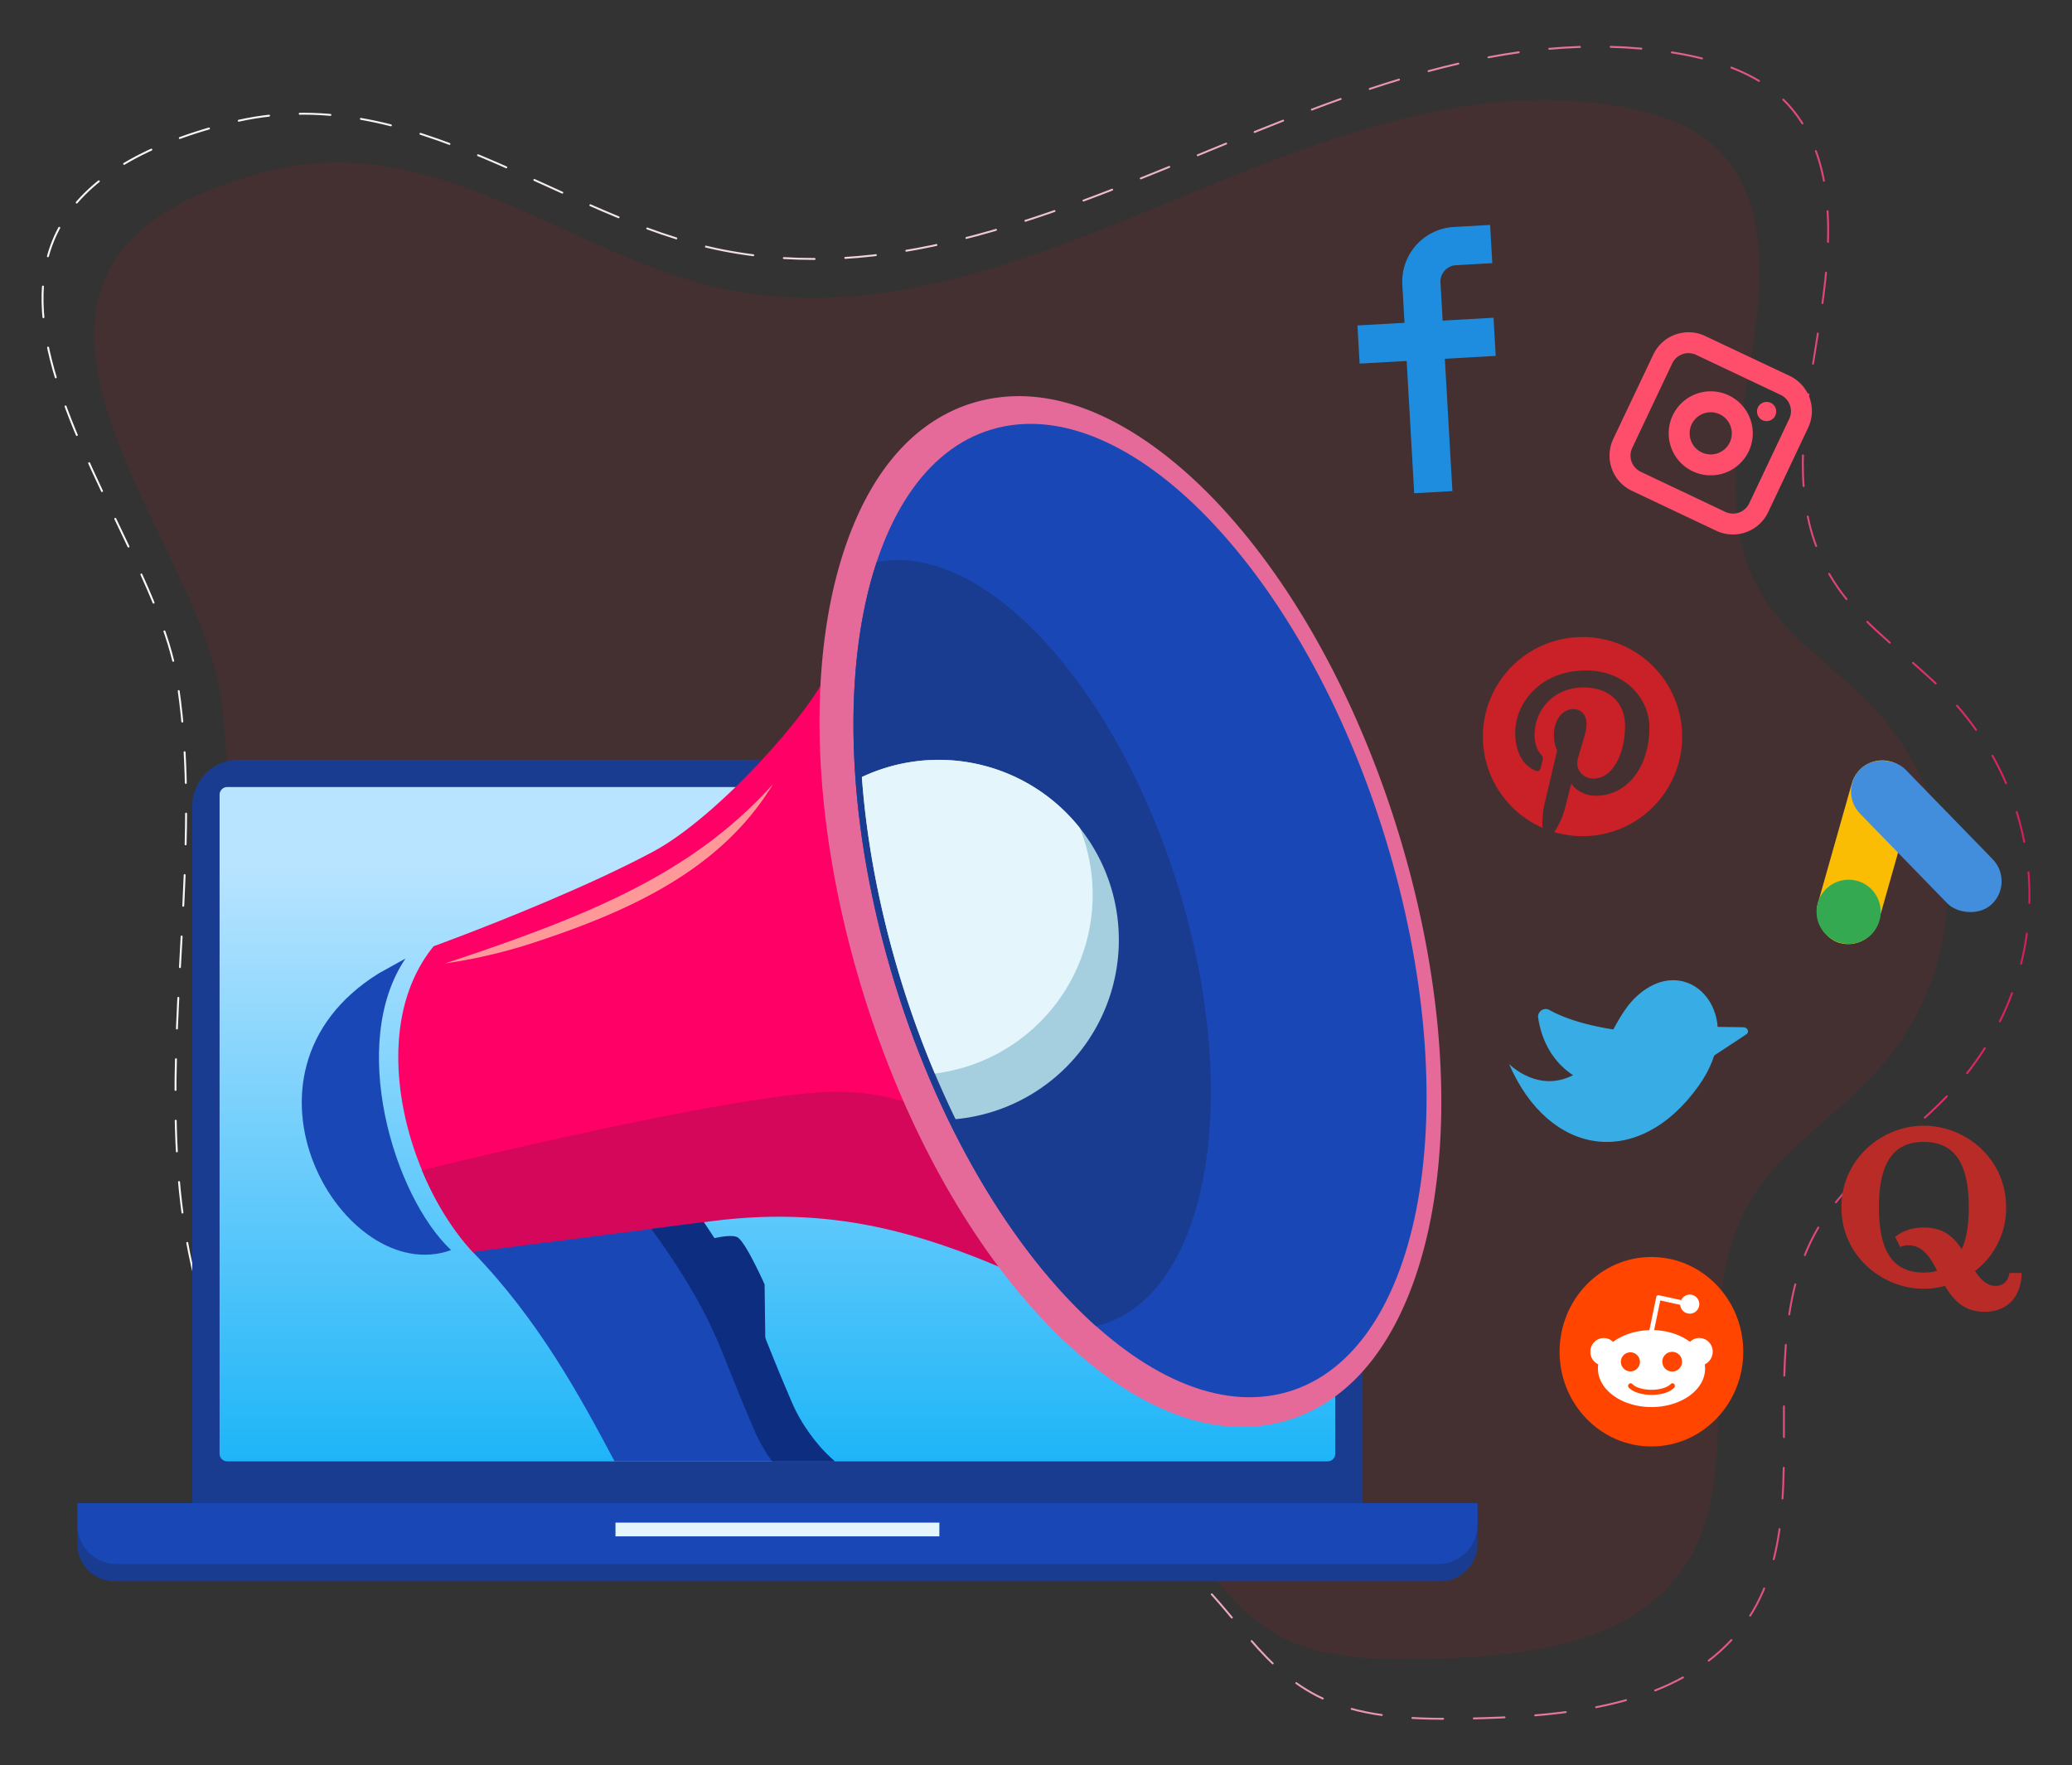 <svg xmlns="http://www.w3.org/2000/svg" xmlns:xlink="http://www.w3.org/1999/xlink" viewBox="0 0 1355.74 1155.36"><rect x="0" y="0" width="1355.74" height="1155.36" fill="#333333" stroke="none"/><defs><style>.cls-1,.cls-3{fill:none;}.cls-1{clip-rule:evenodd;}.cls-2{fill:#ec1c24;opacity:0.1;}.cls-3{stroke-linecap:round;stroke-linejoin:round;stroke-width:1.25px;stroke-dasharray:20.11 20.11;stroke:url(#linear-gradient);}.cls-4{fill:#1a47b6;}.cls-10,.cls-11,.cls-12,.cls-13,.cls-14,.cls-15,.cls-4,.cls-5,.cls-9{fill-rule:evenodd;}.cls-5{fill:#1a3c90;}.cls-6{clip-path:url(#clip-path);}.cls-7{fill:url(#linear-gradient-2);}.cls-14,.cls-8{fill:#e4f5fb;}.cls-9{fill:#f06;}.cls-10{fill:#d5075a;}.cls-11{fill:#ff9898;}.cls-12{fill:#e56a9a;}.cls-13{fill:#a5cfdf;}.cls-15{fill:#0c2d80;}.cls-16{fill:#1f8ddf;}.cls-17{fill:#38ace5;}.cls-18{fill:#ff4e6b;}.cls-19{fill:#fbbd04;}.cls-20{fill:#438edc;}.cls-21{fill:#34a952;}.cls-22{fill:#ff4500;}.cls-23{fill:#fff;}.cls-24{fill:#ca2027;}.cls-25{fill:#b92b27;}</style><linearGradient id="linear-gradient" x1="27.2" y1="577.68" x2="1328.54" y2="577.68" gradientUnits="userSpaceOnUse"><stop offset="0" stop-color="#f7fbfe"></stop><stop offset="0.13" stop-color="#f6f7fb"></stop><stop offset="0.26" stop-color="#f5eaf2"></stop><stop offset="0.4" stop-color="#f2d6e3"></stop><stop offset="0.54" stop-color="#eeb9ce"></stop><stop offset="0.67" stop-color="#e994b3"></stop><stop offset="0.81" stop-color="#e36692"></stop><stop offset="0.95" stop-color="#dc316b"></stop><stop offset="1" stop-color="#d91c5c"></stop></linearGradient><clipPath id="clip-path"><path id="SVGID" class="cls-1" d="M148.62,515.09H868.75a5,5,0,0,1,4.94,4.94V951.44a5,5,0,0,1-4.94,4.94H148.62a5,5,0,0,1-4.94-4.94V520a5,5,0,0,1,4.94-4.94"></path></clipPath><linearGradient id="linear-gradient-2" x1="508.69" y1="955.83" x2="508.69" y2="564.29" gradientUnits="userSpaceOnUse"><stop offset="0" stop-color="#1eb5f8"></stop><stop offset="1" stop-color="#b9e4ff"></stop></linearGradient></defs><title>Homepage Icons</title><g id="Layer_11" data-name="Layer 11"><path class="cls-2" d="M476.79,189.75C674.75,228.65,854.8,38,1055,68.84c22.16,3.41,44.25,9.85,60.71,22,21.46,15.92,30.77,39.7,33.88,62.83,11.12,82.55-43.46,173.45,9.75,245.05,16.3,21.93,41.13,39,61.13,58.91,70,69.73,71.44,177.06,3.43,248-24,25.06-55.58,45.84-74.44,73.53-57.71,84.72,15.47,211.22-76,274.72-37.58,26.09-91.33,30.76-141.35,31.81-30.59.64-62.85,0-89.25-12.17-37.15-17.2-53.2-52.55-82-77.83-46.11-40.44-121.7-51.67-190.31-46.58S436.18,973,368.38,982.71c-23.57,3.38-48.05,5.65-71.32,1.15-37-7.17-65.7-30.46-86.55-55.65-116.71-141.05-41.43-321.36-67-477.46C126,343.61-50,169.29,175.64,112,286.9,83.78,376.17,170,476.79,189.75Z"></path><path class="cls-3" d="M473,163.83c212.29,41.7,405.38-162.72,620.1-129.67,23.76,3.65,47.46,10.56,65.1,23.64,23,17.08,33,42.58,36.34,67.38C1206.49,213.7,1148,311.19,1205,388c17.48,23.52,44.11,41.81,65.56,63.18,75,74.78,76.61,189.87,3.67,265.93-25.78,26.88-59.59,49.16-79.82,78.85-61.89,90.85,16.59,226.51-81.53,294.61-40.31,28-98,33-151.59,34.11-32.8.69-67.39.06-95.71-13.05-39.84-18.44-57.05-56.35-88-83.46-49.45-43.37-130.52-55.41-204.09-50s-144.08,25.56-216.79,36c-25.28,3.63-51.52,6.06-76.48,1.23-39.69-7.69-70.46-32.66-92.82-59.68C62.32,804.48,143,611.12,115.64,443.71,96.83,328.82-91.94,141.89,150.08,80.46,269.4,50.18,365.13,142.63,473,163.83Z"></path><path class="cls-4" d="M300,607.92c-39.73,58.89-8.24,164.17,31.55,201.66-74.21,26.76-161.88-122-49.9-191.49Z"></path><path class="cls-5" d="M156.2,497.2h705a30.49,30.49,0,0,1,30.41,30.41V992.74a30.49,30.49,0,0,1-30.41,30.41h-705a30.49,30.49,0,0,1-30.4-30.41V527.61a30.49,30.49,0,0,1,30.4-30.41"></path><g class="cls-6"><rect class="cls-7" x="143.68" y="515.09" width="730" height="441.29"></rect></g><path class="cls-5" d="M50.64,986.41H966.73v24.22a24.29,24.29,0,0,1-24.22,24.22H74.86a24.29,24.29,0,0,1-24.22-24.22Z"></path><path class="cls-4" d="M50.64,983.74H966.73V998a25.63,25.63,0,0,1-25.55,25.55h-865A25.63,25.63,0,0,1,50.64,998Z"></path><rect class="cls-8" x="402.72" y="996.47" width="211.92" height="8.98"></rect><path class="cls-4" d="M309.32,819.34c43.18,44.47,70.29,94.64,92.79,137H546.24l-1.93-1.73c-11.12-9.92-20.83-24.39-25.84-36-22.11-51.05-23.33-62.38-42.91-95.17-26.06-43.65-48.82-66.11-48.82-66.11L316.08,808.13Z"></path><path class="cls-9" d="M542,439c-10.71,26.15-72.1,95.55-114.54,118.29-41.73,22.35-99.14,45.1-127.1,55.75-10.33,3.94-16.63,6.22-16.63,6.22C239.26,673.8,265,771.21,309.32,819.34l157.27-28.71c88.33-16.14,152.67,21,231.28,58.36l-6.31-205.33-93-190.59Z"></path><path class="cls-10" d="M276.06,765.79c8.53,20.59,20.07,39.25,33.26,53.55l156.56-20.18c83.81-10.8,145.72,9.77,218.24,43.37L661.8,762.06c-6.7-.06-45-49-117-47.55-56,1.11-205.24,35.9-268.71,51.28"></path><path class="cls-11" d="M291.42,630.45c95-31.59,161.84-58.93,214.34-117.24C471.37,570.09,409.92,597,349,617a344.29,344.29,0,0,1-57.56,13.49"></path><path class="cls-12" d="M642.39,262.11c60.12-14.37,118.47,28.24,156.9,69.91,55.76,60.47,95.35,143,118.29,221.42,21.38,73.07,32.6,157,20.59,232.71-8.3,52.35-30.89,114.53-82.56,138.4a100.44,100.44,0,0,1-18.7,6.48C776.78,945.4,718.44,902.79,680,861.11c-55.76-60.46-95.34-143-118.28-221.41-21.39-73.07-32.6-157-20.59-232.71,8.3-52.36,30.89-114.53,82.55-138.4a100.54,100.54,0,0,1,18.71-6.48"></path><path class="cls-4" d="M653.43,279.82C743.49,258.29,857.92,382.37,909,557S928.5,890.52,838.44,912,634,809.49,582.86,634.91s-19.49-333.56,70.57-355.09"></path><path class="cls-5" d="M717.14,867.88c-54.58-48.91-104.9-132.58-134.28-233-30-102.66-31.48-199.9-9.27-267C644.34,353.75,733.1,451.06,773,587.36c40.35,137.91,15.4,263.5-55.75,280.5Z"></path><path class="cls-13" d="M625.23,732.44A633.13,633.13,0,0,1,587,633.14C574.4,590,566.83,547.88,563.94,508.52a117.85,117.85,0,1,1,62.2,223.83Z"></path><path class="cls-14" d="M611.68,702.58A643.31,643.31,0,0,1,587,633.14c-12.62-43.11-20.18-85.26-23.08-124.62a118,118,0,0,1,142.62,33.34,117.91,117.91,0,0,1-94.87,160.72"></path><path class="cls-15" d="M451.1,841.8c19.57,32.78,20.8,44.12,42.9,95.17a108.43,108.43,0,0,0,11.21,19.41h41l-1.93-1.73c-11.12-9.92-20.83-24.39-25.84-36-22.11-51.05-23.33-62.38-42.91-95.17-5.22-8.74-10.3-16.63-15.1-23.66l-34.32,4.42a448.84,448.84,0,0,1,25,37.52"></path><path class="cls-15" d="M448.45,815.75a385,385,0,0,1,22.74,42.43c10.2,22.66,17.26,40.36,17.26,40.36L500.94,892l-.65-51.42s-11.42-25.77-17.16-30.45-34.68,5.61-34.68,5.61"></path><path class="cls-4" d="M265.3,627.32c-37.6,55.72-7.8,155.34,29.85,190.81C224.93,843.45,142,702.71,247.94,636.94Z"></path><path class="cls-16" d="M950.33,321.39l-25,1.42-7.76-136.53a35.79,35.79,0,0,1,33.65-37.72L975,147.21l1.42,25-23.78,1.35a10.75,10.75,0,0,0-10.11,11.34Z"></path><rect class="cls-16" x="888.86" y="210.4" width="89.17" height="25" transform="translate(-11.15 53.33) rotate(-3.25)"></rect><path class="cls-17" d="M987.4,696.31s20.29,20.85,44.63,5.75,23.16-42.56,47.48-56.34c30.7-17.39,62.94,21.51,31.93,64.92C1072,765.9,1013.53,756.8,987.4,696.31Z"></path><path class="cls-17" d="M1114.14,671.91l26.36.35c3.08,0,4.44,3.15,2.06,4.71l-25.27,16.64Z"></path><path class="cls-17" d="M1073.18,675.71s-36.71-2-59.3-14.7a5,5,0,0,0-7.43,5.11c1.78,11.79,7.89,30.42,28.32,40.72C1066.21,722.69,1073.18,675.71,1073.18,675.71Z"></path><path class="cls-18" d="M1123,347.35l-55.31-26.19a25.48,25.48,0,0,1-12.11-33.89L1081.8,232a25.47,25.47,0,0,1,33.89-12.11L1171,246a25.47,25.47,0,0,1,12.11,33.89l-26.19,55.31A25.48,25.48,0,0,1,1123,347.35Zm-13.2-115.12a11.76,11.76,0,0,0-15.64,5.59L1068,293.13a11.75,11.75,0,0,0,5.58,15.64L1128.9,335a11.76,11.76,0,0,0,15.64-5.58l26.19-55.32a11.76,11.76,0,0,0-5.59-15.64Z"></path><path class="cls-18" d="M1107.59,308.45a27.5,27.5,0,1,1,36.62-13.08A27.53,27.53,0,0,1,1107.59,308.45Zm17.67-37.32a13.8,13.8,0,1,0,6.57,18.37A13.81,13.81,0,0,0,1125.26,271.13Z"></path><path class="cls-18" d="M1161.59,272a6.28,6.28,0,1,1-3-8.37A6.28,6.28,0,0,1,1161.59,272Z"></path><rect class="cls-19" x="1199.81" y="495.98" width="41.43" height="123.36" rx="20.72" transform="translate(197.88 -311.17) rotate(15.8)"></rect><rect class="cls-20" x="1239.66" y="485.58" width="41.43" height="123.36" rx="20.72" transform="translate(-24.69 1033.72) rotate(-44.2)"></rect><circle class="cls-21" cx="1209.58" cy="596.71" r="21"></circle><ellipse class="cls-22" cx="1080.55" cy="884.63" rx="60.09" ry="61.99"></ellipse><path class="cls-23" d="M1120.64,884.63a8.89,8.89,0,0,0-8.75-9,8.65,8.65,0,0,0-6.1,2.52c-6-4.44-14.27-7.33-23.45-7.7l4-19.38,13.05,2.89a6.25,6.25,0,1,0,6.24-6.73,6.22,6.22,0,0,0-5.59,3.62l-14.56-3.18a1.52,1.52,0,0,0-1.15.22,1.42,1.42,0,0,0-.64,1l-4.45,21.6c-9.32.29-17.71,3.18-23.81,7.69a8.66,8.66,0,0,0-6.09-2.51,8.87,8.87,0,0,0-8.75,9,9,9,0,0,0,5.16,8.21,17.39,17.39,0,0,0-.21,2.74c0,13.9,15.7,25.22,35.06,25.22s35.07-11.24,35.07-25.22a18.06,18.06,0,0,0-.21-2.74A9.13,9.13,0,0,0,1120.64,884.63Zm-60.09,6.43a6.24,6.24,0,1,1,6.23,6.44A6.33,6.33,0,0,1,1060.55,891.06Zm34.92,17.09c-4.3,4.44-12.48,4.73-14.85,4.73s-10.61-.37-14.84-4.73a1.7,1.7,0,0,1,0-2.37,1.57,1.57,0,0,1,2.29,0c2.73,2.81,8.47,3.77,12.55,3.77s9.9-1,12.55-3.77a1.58,1.58,0,0,1,2.3,0A1.86,1.86,0,0,1,1095.47,908.15Zm-1.15-10.58a6.44,6.44,0,1,1,6.24-6.43A6.34,6.34,0,0,1,1094.32,897.57Z"></path><path class="cls-24" d="M1035.47,416.92a65.16,65.16,0,0,0-26.16,124.85,57.65,57.65,0,0,1,1.13-15c1.26-5.29,8.39-35.51,8.39-35.51a25,25,0,0,1-2.08-10.31c0-9.66,5.59-16.87,12.56-16.87,5.93,0,8.79,4.45,8.79,9.79,0,5.95-3.8,14.87-5.75,23.12-1.63,6.91,3.47,12.55,10.29,12.55,12.34,0,20.66-15.86,20.66-34.64,0-14.29-9.62-25-27.12-25-19.77,0-32.08,14.75-32.08,31.21,0,5.68,1.67,9.68,4.3,12.78,1.2,1.43,1.37,2,.93,3.63-.31,1.2-1,4.09-1.32,5.23a2.25,2.25,0,0,1-3.27,1.63c-9.1-3.71-13.34-13.68-13.34-24.89,0-18.51,15.61-40.71,46.57-40.71,24.88,0,41.25,18,41.25,37.33,0,25.56-14.21,44.66-35.16,44.66-7,0-13.65-3.8-15.92-8.12,0,0-3.78,15-4.58,17.91a54.45,54.45,0,0,1-6.56,14,65.17,65.17,0,1,0,18.47-127.66Z"></path><path id="Fill-1" class="cls-25" d="M1267.52,831.67c-4.22-8.3-9.17-16.69-18.83-16.69a12.82,12.82,0,0,0-5.38,1.08l-3.28-6.57c4-3.43,10.46-6.15,18.76-6.15,12.92,0,19.55,6.22,24.81,14.17,3.12-6.78,4.61-15.94,4.61-27.29,0-28.34-8.87-42.9-29.57-42.9-20.4,0-29.22,14.56-29.22,42.9,0,28.19,8.82,42.6,29.22,42.6a31.46,31.46,0,0,0,8.88-1.15Zm5.06,9.89a54.21,54.21,0,0,1-13.94,1.86c-27.17,0-53.77-21.67-53.77-53.2,0-31.83,26.6-53.51,53.77-53.51,27.62,0,54,21.53,54,53.51a51.78,51.78,0,0,1-20.37,41.59c3.9,5.84,7.91,9.72,13.5,9.72,6.1,0,8.56-4.71,9-8.41h7.94c.47,4.92-2,25.37-24.19,25.37-13.44,0-20.55-7.79-25.88-16.93Z"></path></g></svg>